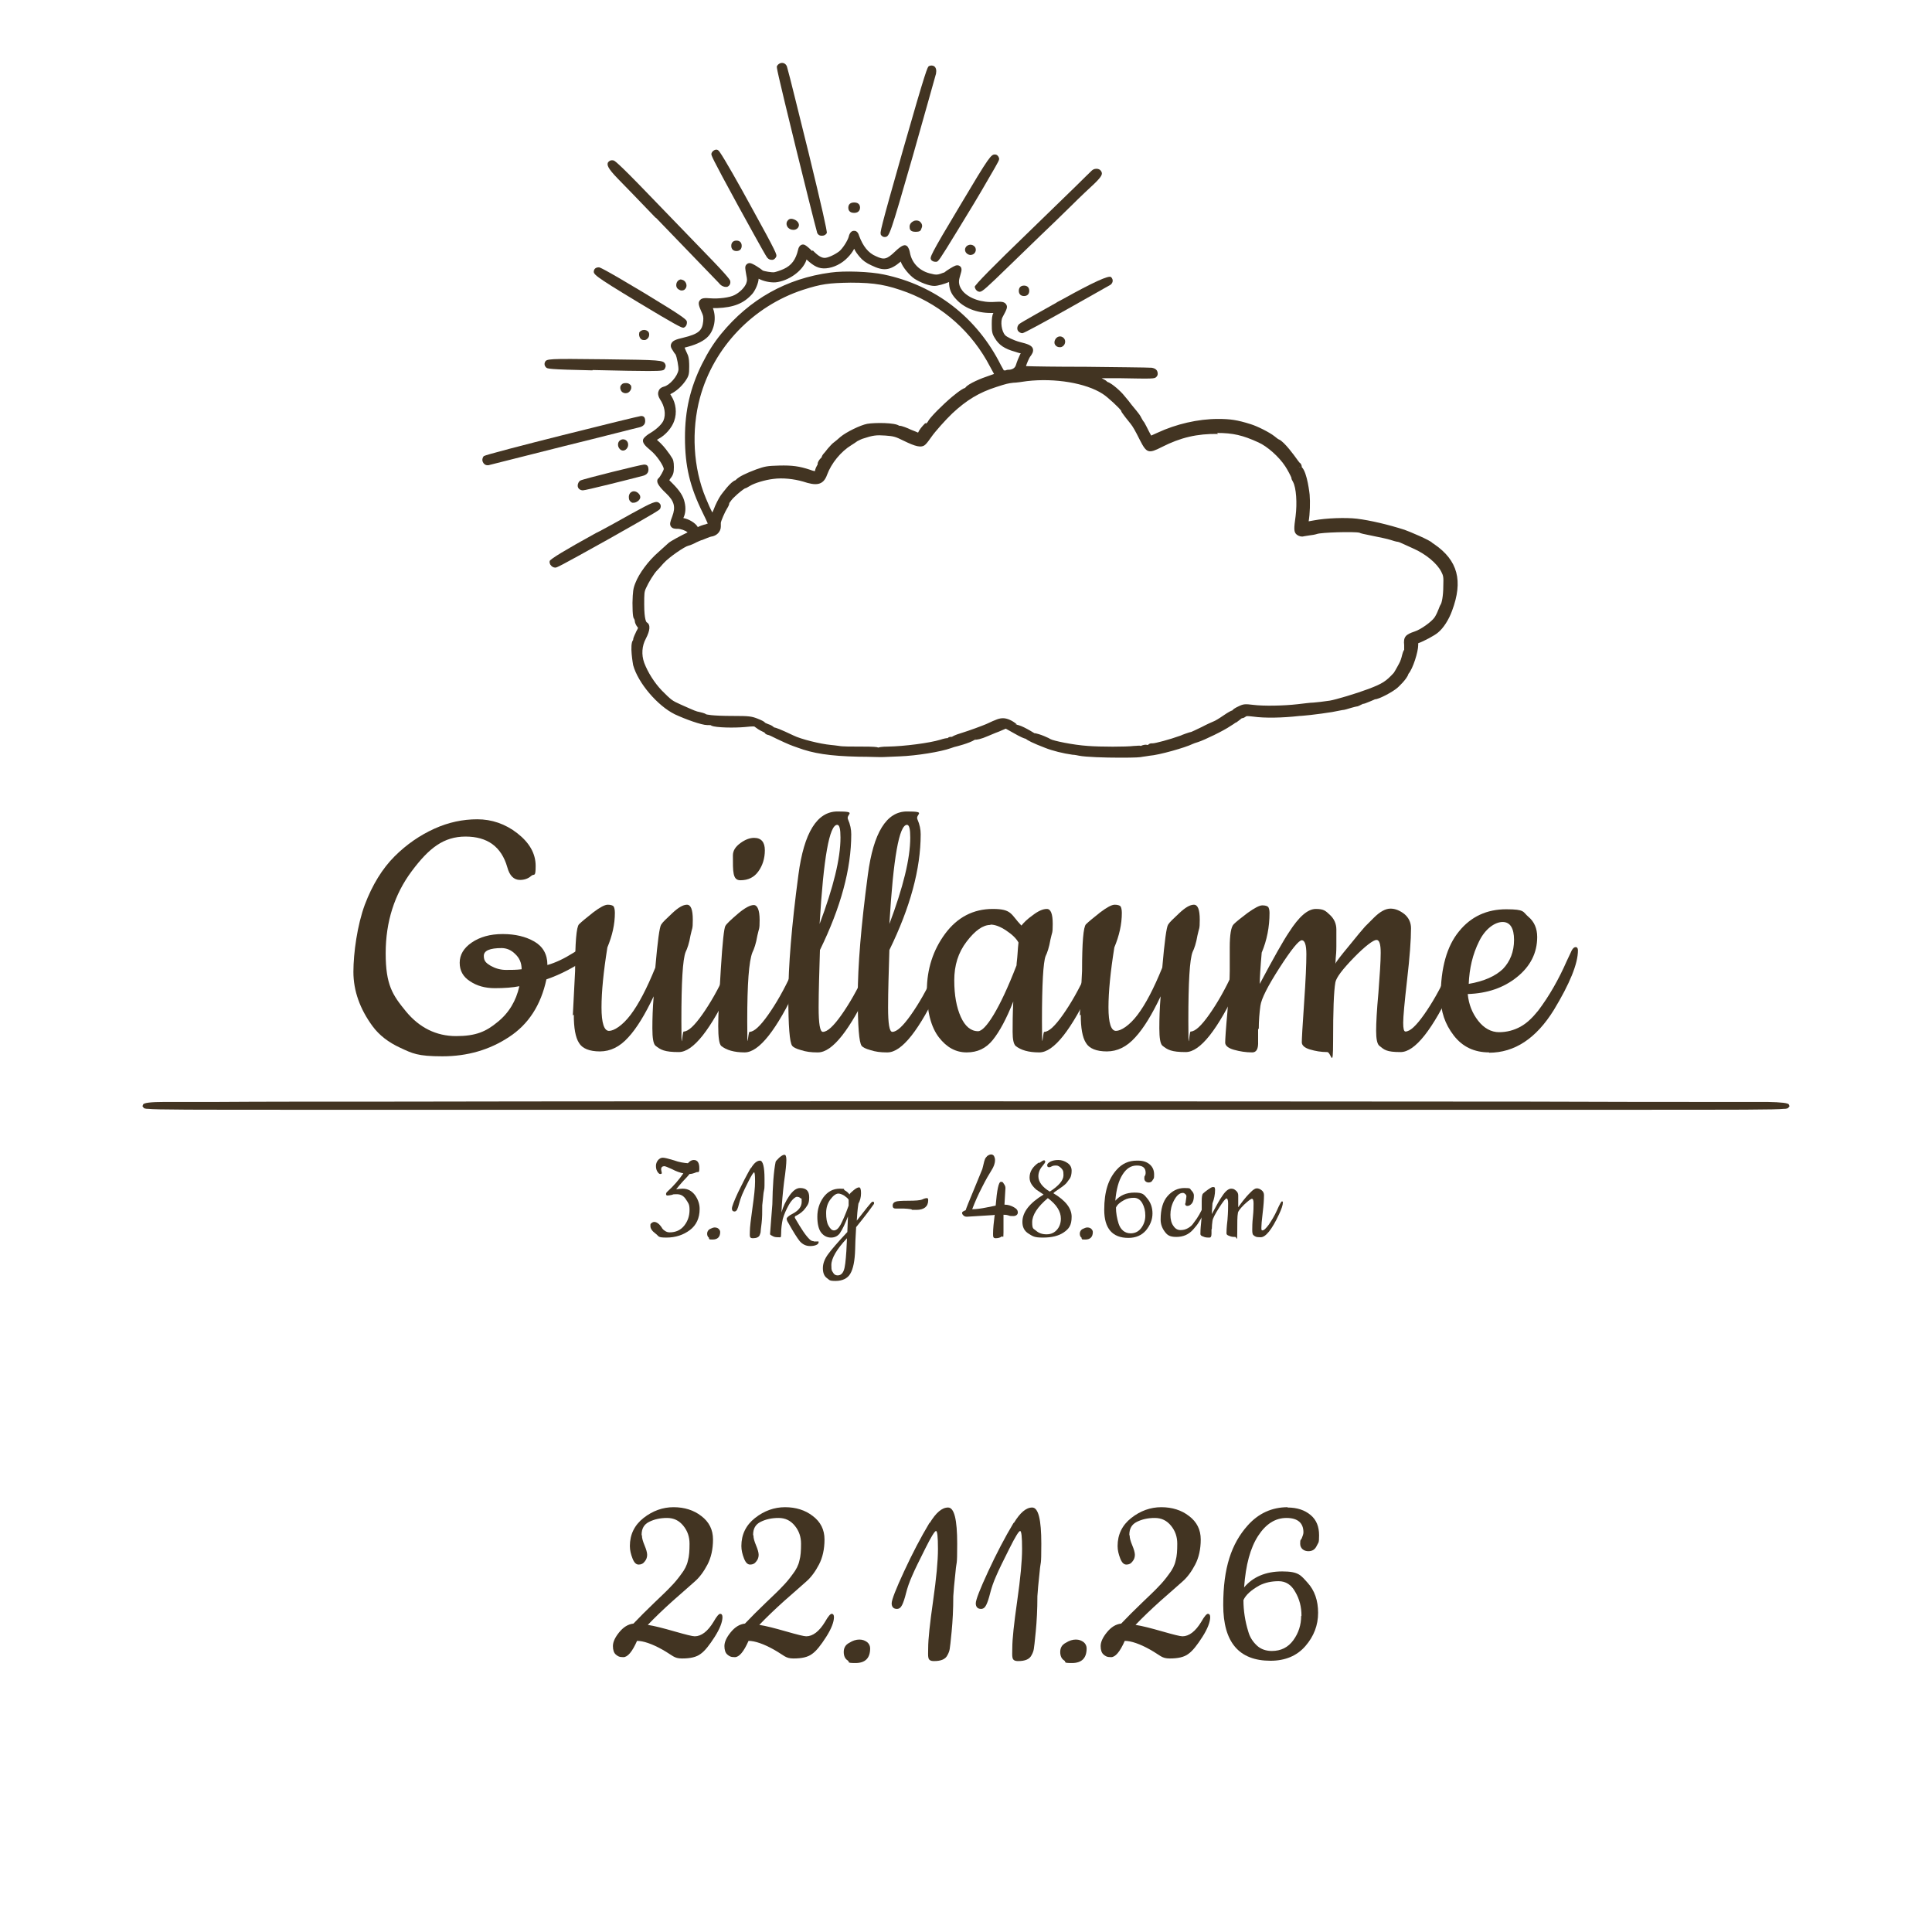 <?xml version="1.0" encoding="UTF-8"?>
<svg id="svg1" xmlns="http://www.w3.org/2000/svg" xmlns:svg="http://www.w3.org/2000/svg" xmlns:sodipodi="http://sodipodi.sourceforge.net/DTD/sodipodi-0.dtd" xmlns:inkscape="http://www.inkscape.org/namespaces/inkscape" version="1.1" viewBox="0 0 592.6 592.6" fill="#423422">
  <!-- Generator: Adobe Illustrator 29.4.0, SVG Export Plug-In . SVG Version: 2.1.0 Build 152)  -->
  <defs>
    <style>
      .st0 {
        isolation: isolate;
      }
    </style>
  </defs>
  <sodipodi:namedview id="namedview1" bordercolor="#eeeeee" borderopacity="1" inkscape:current-layer="svg1" inkscape:cx="148.75107" inkscape:cy="456.58316" inkscape:deskcolor="#505050" inkscape:document-units="mm" inkscape:pagecheckerboard="0" inkscape:pageopacity="0" inkscape:showpageshadow="0" inkscape:window-height="1057" inkscape:window-maximized="1" inkscape:window-width="1920" inkscape:window-x="1912" inkscape:window-y="-8" inkscape:zoom="0.72604517" pagecolor="#505050"/>
  <g>
    <path d="M262,65.3c1.6,0,1.8-1.2,1.8-1.6s-.1-1.6-1.8-1.6-1.8,1.2-1.8,1.6.1,1.6,1.8,1.6Z"/>
    <path d="M190.5,118.1c-.2.3-.4.8-.1,1.5.2.6.8,1,1.4,1s.1,0,.2,0c.8,0,1.4-.7,1.6-1.4.1-.6,0-1-.3-1.2-.2-.2-.6-.5-1.2-.5s-1.2,0-1.6.7Z"/>
    <path d="M149.6,142.7c.2,0,.4,0,.6-.1.4-.1,9.2-2.3,22.6-5.7,12.2-3,22.6-5.7,23.2-5.8.5-.1,1.9-.5,1.9-1.9s-.6-1.6-1.3-1.6-47.4,11.6-48.2,12.3c-.4.4-.6,1.2-.3,1.8.2.5.7,1,1.4,1Z"/>
    <path d="M270.1,71.9c.4.6.8.8,1.2.8s.1,0,.2,0c1.3-.2,1.4-.2,8.5-24.9,3.3-11.7,6.9-24.4,7.1-25.2.2-1.1,0-1.9-.6-2.3-.2-.1-.8-.4-1.6,0-.4.3-.7.4-7.9,25.6-7.2,25.3-7.1,25.5-6.8,26h0Z"/>
    <path d="M548.7,338.8q-.2-.7-6.6-.8c-3.7,0-9.1,0-16,0-13.3,0-32.5,0-57-.1-45.6,0-107-.1-172.8-.1s-127.2,0-172.8.1c-24.5,0-43.7,0-57,.1-6.9,0-12.3,0-16,0q-6.4,0-6.6.8l-.2.5.3.4c.1.2.2.3,1,.4h0s.1,0,.3,0c2.8.3,12.8.3,50.2.3,35.8,0,94,0,200.8,0s165,0,200.8,0c37.4,0,47.4,0,50.2-.3.1,0,.2,0,.3,0h0c.8-.1.8-.2,1-.4l.3-.4-.2-.5Z"/>
    <path d="M280.3,67.8c-.8.3-1.3,1-1.3,1.7s.1,1.6,1.8,1.6,1.6-.5,1.9-1.2c.3-.6.1-1.3-.4-1.8-.5-.5-1.3-.6-2.1-.3Z"/>
    <path d="M325,106.5c0,0,.1,0,.2,0,.6,0,1.2-.5,1.4-1.1.3-.8,0-1.6-.7-2-.7-.4-1.5-.2-2,.4-.5.6-.6,1.4-.3,1.9h0c.3.5.8.8,1.4.8Z"/>
    <path d="M324.1,92.8c-1.8,1-11.1,6.2-11.5,6.6-.6.6-.7,1.4-.4,2,.3.5.9.8,1.4.8,1,0,26.9-14.8,27.1-14.9.2-.2.6-.6.6-1.2,0-.6-.4-1-.5-1.1q-.9-1-14.9,6.8l-1.7.9Z"/>
    <path d="M314.1,90.8c1,0,1.6-.6,1.6-1.6s-.6-1.6-1.6-1.6-1.6.6-1.6,1.6.6,1.6,1.6,1.6Z"/>
    <path d="M285.5,79.6c.3.4.8.7,1.4.7s.2,0,.3,0c.6-.1.7-.1,6.5-9.6,3.2-5.2,6.9-11.3,9.4-15.7,3.5-6,3.5-6,3.3-6.6-.3-.8-.8-1-1.1-1-1.3-.1-1.7.3-10.8,15.6-9.5,15.8-9.3,16-8.9,16.6Z"/>
    <path d="M299,75.7c-.5-.6-1.3-.8-2-.5-.8.3-1.2,1.2-.9,1.9.2.6.8,1,1.4,1.1,0,0,.1,0,.2,0,.6,0,1.1-.3,1.4-.8.3-.5.3-1.2-.1-1.7Z"/>
    <path d="M209,85.7c-.7,0-1.3.5-1.5,1.2-.2.8,0,1.5.7,1.9h0c.3.2.6.3.9.3s.8-.1,1-.4c.5-.5.6-1.2.3-1.9-.3-.6-.8-1-1.4-1Z"/>
    <path d="M299,87.9c0,.6.4,1.2,1,1.5h0c.2,0,.3.1.5.1.8,0,2.1-1.2,9.2-8.1,2.7-2.6,7-6.8,9.5-9.2,2.5-2.4,6.8-6.5,9.4-9.1,2.6-2.6,5.8-5.6,7-6.7,2.5-2.4,2.5-3,2.3-3.6-.2-.5-.6-.9-1.2-1-.6-.1-1.3,0-1.9.6-.2.2-2.5,2.4-5,4.9l-14.1,13.7q-16.8,16.2-16.8,17.1Z"/>
    <path d="M250.6,71.3h0c.2.6.7,1,1.4,1,0,0,.1,0,.2,0,.6,0,1.1-.3,1.4-.8q.3-.5-5.5-24.3c-2.9-11.6-6-24.4-6.7-26.7-.2-.7-.8-1.2-1.5-1.2-.7,0-1.3.4-1.6,1-.1.4-.2.5,5.8,25,2.2,9,6.1,24.6,6.5,25.9Z"/>
    <path d="M243.1,70.5c.1,0,.3,0,.5,0,.7-.1,1.2-.5,1.4-1.1.2-.7-.2-1.5-1.2-2-.5-.2-1.6-.7-2.3.4-.4.6-.3,1.4.2,2l.8-.6-.8.6c.4.4.9.7,1.6.7Z"/>
    <path d="M227.5,75.4c0-1-.6-1.6-1.6-1.6s-1.6.6-1.6,1.6.6,1.6,1.6,1.6,1.6-.6,1.6-1.6ZM225.3,75.4h0,0Z"/>
    <path d="M195.7,92.7c11.6,7,13.3,7.8,13.8,7.8s.1,0,.2,0c.6-.2,1-.8,1-1.6s0-1.1-13.2-9.1c-13-7.8-13.6-7.8-13.8-7.8h0c-1.1,0-1.4.6-1.5.9-.3,1.2-.4,1.4,13.5,9.8Z"/>
    <path d="M201.2,66.8c4.8,5,11,11.4,13.7,14.2,2.9,3,5.3,5.5,5.6,5.8.6.8,1.4,1.2,2.1,1.2s.4,0,.6-.1c.6-.3.9-.9.8-1.6,0-.3-.1-.9-7.6-8.6l-17.2-17.8c-10.2-10.6-10.8-10.7-11.1-10.7-1-.2-1.4.4-1.6.6-.4.8-.1,1.8,3,5,1.6,1.6,6.8,7,11.6,12Z"/>
    <path d="M235.3,79c.5.6,1,.7,1.4.7s.2,0,.2,0c.5,0,1-.5,1.2-1,.2-.6.3-.8-7.7-15.3-3.7-6.8-8.3-14.9-9.6-16.7-.2-.3-.5-.8-1.1-.8s-1.4.6-1.5,1.3c0,.5-.1.7,8.2,15.9,1.4,2.5,8.2,15,8.9,15.9Z"/>
    <path d="M177.2,149c0,.8.7,1.4,1.6,1.4s14-3.3,18.2-4.4c.5-.1,1.9-.5,1.9-1.9s-.6-1.6-1.4-1.6-18.6,4.4-19.5,4.9c-.5.3-.8,1-.8,1.5Z"/>
    <path d="M193.7,150.9c-.6.3-.9,1.1-.8,1.8,0,.7.4,1.2,1,1.5h0c.2,0,.3,0,.5,0,.5,0,1-.3,1.4-.6.2-.2.6-.6.6-1.1,0-.6-.4-1-.6-1.2-.6-.6-1.5-.8-2.1-.4Z"/>
    <path d="M196.1,102.1c-.2.6,0,1.3.4,1.8h0c.3.3.6.4,1,.4s.3,0,.4,0c.6-.2,1.1-.7,1.2-1.4.1-.6-.1-1-.3-1.2-.3-.3-.7-.5-1.3-.5s-1.3.4-1.5,1Z"/>
    <path d="M168.9,173.3s0,0,0,0c.3.5.9.8,1.4.8s.7,0,16.3-8.7c15.6-8.8,15.7-9,15.9-9.4.4-.9,0-1.5-.3-1.7-.9-.8-2-.3-8.4,3.2-3.7,2.1-8.1,4.5-9.8,5.4l-1.2.6q-14,7.7-14.2,8.6c-.1.5.1.9.2,1.1l.9-.5h0l-.9.5Z"/>
    <path d="M249.1,77c-2-2-2.5-2-2.8-2-.7,0-1.3.6-1.5,1.6-.7,3-2,4.8-4.4,5.9-1.1.5-2.4.9-2.9,1-.9.1-3-.3-3.5-.5-.7-.6-3.2-2.3-4-2.3-.2,0-.7,0-1.1.5-.5.6-.3,1.3,0,3.1.3,1.5.3,1.7,0,2.6-.5,1.3-2,2.8-3.6,3.6-1.5.8-5,1.2-7.4,1-1.6-.1-2.7-.2-3.3.7-.6.8-.1,1.9.5,3.3.6,1.3.7,1.6.6,3-.3,2.8-1.2,3.9-6.2,5.1-2.2.5-3.2.9-3.6,1.8-.4.8.1,1.6.4,2,.4.7.7,1.1.9,1.3.4.7,1,3.9.9,4.8-.3,1.9-2.7,4.7-4.5,5.1-.8.2-1.4.7-1.6,1.4-.3.7-.1,1.6.4,2.4,1.5,2.2,1.9,4.7,1.1,6.6-.4.9-1.7,2.4-4,3.8-.9.5-1.9,1.3-2.2,1.9-.4,1,.5,2,2.2,3.4,2.1,1.7,4,4.8,4.1,5.7,0,.5-1.2,2.5-1.5,2.8-.3.2-.5.5-.5.9,0,.3-.1,1.2,2.8,3.9,2.4,2.3,2.9,4.1,1.8,7-.6,1.6-.9,2.4-.4,3.1.5.7,1.3.7,2.1.7s2.4.5,3,1.1c-1.7.8-5.3,2.7-5.9,3.3l-3.1,2.8c-3,2.6-5.9,6.5-7,9.4-.7,1.7-.8,2.6-.9,6.1,0,4.2.3,4.7.5,4.9,0,0,.2.4.2.6,0,.6.4,1.4.8,1.9.1.2.2.2.2.2,0,.2-.2.6-.6,1.3,0,.2-.9,1.6-.9,2.5-1.2,1.3,0,7.6,0,7.7,1.5,5.5,7.5,12.5,12.8,15.1,3.2,1.5,8.2,3.3,9.9,3.3s1.1.1,1.3.2c1.5.6,6.9.7,10.3.4,2.9-.3,2.9-.2,3.1,0,.5.4,1.4,1,2.1,1.3.4.2.6.3.8.4.2.4.6.6,1,.7.3,0,1.3.5,2.7,1.2,3.8,1.8,4.4,2,6.4,2.7,4.8,1.8,9.9,2.6,18.7,2.8,3.4,0,7.3.2,7.9.1.5,0,2.6-.1,4.7-.2,5.3-.2,12.6-1.4,15.7-2.5.8-.3,1.5-.5,1.6-.5,0,0,4.1-1,5.8-2.1.6,0,1.7-.1,4.2-1.2.3-.1,1.8-.8,3.2-1.3l2.1-.9,2.5,1.4c2.1,1.2,3.1,1.6,3.6,1.7.6.5,2.1,1.3,6,2.8,2.3.9,5.5,1.7,8.4,2.1.6,0,1.5.2,2,.3,2,.4,7.8.6,12.6.6s6.1-.1,7-.3c.3,0,1.2-.2,2-.3,2.9-.2,11-2.5,13.2-3.6.2-.1,1-.4,1.7-.6,1.9-.6,7.9-3.5,9.9-4.9.8-.5,1.3-.8,1.5-1,.2,0,.6-.3,1.5-1,.2-.2.4-.3.5-.4.4,0,.8-.2,1.2-.5.2-.2.5-.2,2.3,0,3.5.5,8.9.4,14.2-.2.7,0,2.2-.2,3.4-.3,1.9-.2,4.7-.6,6.6-.9,1.4-.3,2.2-.4,3.1-.6.6,0,1.8-.4,2.8-.7.8-.2,1.4-.4,1.6-.4.2,0,.6-.1,1.5-.6.2,0,.3-.2.4-.2.4,0,.9-.2,2.1-.7.9-.4,1.5-.6,1.6-.7,1.3,0,5.7-2.4,7-3.6,0,0,2.9-2.6,3.3-4.2,1.4-1.6,3-6.8,3-8.8s0-.5,0-.6c1.7-.6,5.1-2.4,6.1-3.3,1.6-1.3,3.3-3.9,4.3-6.7,3.4-9.1,1.8-15.4-5.5-20.4-.3-.2-.6-.4-.6-.4-.6-.8-7.3-3.6-8.5-4-5-1.6-10.5-2.9-14.6-3.4-3.4-.4-9.4-.2-13.1.5l-1.7.3c.4-2.3.5-5.9.3-8.2,0,0-.7-6.8-2.4-8.4,0-.5-.2-1.1-.7-1.4-.2-.2-.6-.8-1.2-1.6,0,0-3.4-4.8-5.1-5.5h0c-.1,0-.7-.4-1.4-1-1.5-1.2-5.3-3.1-7.3-3.7-4.1-1.3-6.3-1.6-10-1.6-6.2,0-12.9,1.6-18.5,4.2-.9.4-1.6.7-2,.9-.2-.3-.4-.8-.7-1.3-.4-.8-1.1-2.2-1.4-2.7-.2-.2-.6-.8-.9-1.4-.3-.7-1-1.6-1.5-2.2-.4-.5-1.1-1.3-1.4-1.7-.3-.4-.8-1-1-1.3-.2-.2-.8-1-1.5-1.8-.7-.9-3.5-3.6-5.1-4.1-.2-.3-.7-.6-1.7-1.1,1.5,0,3.3,0,5.2,0,10.8.2,11,.2,11.6-.4.4-.4.4-.8.4-1,0-1.5-1.4-1.7-1.8-1.8-.8-.1-12.7-.2-20.5-.3-9,0-15.6-.1-18.1-.2.3-1,.9-2.3,1.2-2.8.6-.8,1.2-1.6.9-2.6-.4-1-1.6-1.4-4-2-1.9-.5-4.1-1.6-4.5-2.1-1.1-1.2-1.5-4.2-.8-5.5,1.4-2.6,1.7-3.2,1-4.1-.6-.7-1.5-.7-3.3-.6-4,.3-7.9-1-9.9-3.3-.7-.9-1.5-2.2-1-4l.5-1.8c.3-1,0-1.6-.3-1.8-.2-.2-.7-.5-1.5-.2-.6.2-2.7,1.5-3.4,2.1-.2,0-.6.2-1.2.4-.9.3-1.5.3-2.6,0-3.6-.7-6.1-3.2-6.7-6.5-.1-.6-.4-1.7-1-2.1-.5-.3-1.2-.5-3.5,1.7-2.7,2.6-3.5,2.6-5.9,1.5-2.4-1-4-3.1-5.2-6.3-.1-.4-.5-1.6-1.6-1.5-1.1,0-1.5,1.4-1.6,1.9-.4,1.3-1.9,3.6-2.9,4.4-1.6,1.2-3.6,2-4.4,2s-1.8-.3-3.7-2.3ZM276.3,80.3c.6,1.7,2.6,4.1,4.2,5.2,1.7,1.1,4.4,2.2,6.1,2.2,1,0,3.1-.6,4.5-1.2,0,2.1.6,3.6,2.1,5.2,2.4,2.7,6.3,4.3,10.7,4.3s.5,0,.8,0c-.4.7-.5,1.7-.5,3.4,0,2.3.1,3,1,4.4,1.2,2,2.9,3.2,6.2,4.1.6.2,1.2.4,1.7.5,0,0-.1.2-.2.3-.4.8-1,2.3-1.3,3.3q-.4,1.2-1.9,1.4c-.4,0-.9,0-1.2.2-.1,0-.3,0-.6,0,0,0,0,0,0,0-.2-.3-.6-1.1-.9-1.6-7.3-14.6-20.1-24.5-35.9-27.8-4.1-.9-12.2-1.2-16.3-.6-13.6,1.8-24.9,8.2-33.6,18.8-2.2,2.7-4,5.5-5.9,9.3-3.6,7.3-5.2,14.2-5.2,22.5,0,8.8,1.5,15.1,5.5,23.2.7,1.4,1.2,2.5,1.5,3.2-.2,0-.4.1-.6.2h0c-.9.2-2,.6-2.5.9,0,0,0,0,0,0,0,0,0,0,0-.1-.7-1.2-2.7-2.4-4.4-2.7.7-1.4.8-3.1.4-4.8-.4-1.9-1.5-3.6-3.7-5.8l-1-1,.3-.5c.9-1.1,1.1-1.8,1.1-3.5s-.2-2.4-.8-3.2c-.3-.5-.7-1.1-.9-1.3-.9-1.3-2-2.6-3.4-3.8,0,0,0,0-.1-.1.1,0,.3-.2.5-.3,2.1-1.1,4.1-3.4,4.8-5.5.9-2.5.5-5.4-.8-7.5-.2-.3-.3-.5-.4-.7,0,0,.1,0,.2-.1,1.6-.8,3.2-2.2,4.4-3.9,1.1-1.6,1.2-2.1,1.2-4.5,0-1,0-2.8-.6-3.9-.4-.9-.7-1.5-.8-1.9.3,0,.7-.2,1.2-.3,2.6-.7,4.8-1.8,6-3.1,1.9-2,2.6-5.7,1.5-8.6,0,0,0,0,0-.1.4,0,.8,0,1.3,0,5-.2,8.1-1.4,10.7-4.3.9-1,1.9-3.2,2-4.7,1.6.8,3.5,1.2,5.2,1.1,3.9-.4,8.2-3.4,9.4-6.7,0-.1,0-.2.1-.3,0,0,0,0,.1.1,2.1,1.9,3.6,2.8,5.9,2.6,2.3-.2,4.8-1.4,6.6-3.3.7-.7,1.5-1.7,2-2.7.4.9,1.1,1.8,1.7,2.5.8,1,2,1.9,3.6,2.6,3.7,1.8,5.7,1.6,8.9-1.1.1,0,.2-.2.3-.3ZM373.3,132.8c4.9,0,7.9.7,12.7,2.9,2.7,1.2,6.3,4.4,8.2,7.3.8,1.2,1.7,3,1.9,3.5,0,.4.2.8.5,1.3,1,1.8,1.3,6.5.8,10.5-.5,3.7-.7,5,.5,5.8.6.4,1.4.6,2,.4.2,0,1-.2,1.9-.3,1.7-.2,2-.4,2.1-.4,1.2-.5,11.5-.8,13.1-.4.3.2,1.2.4,4.2,1,2,.4,4.4.9,5.3,1.2.6.2,1.9.6,2.3.6.1,0,.7.2,1.3.5.7.3,2.2,1,3.3,1.5,3.9,1.7,7.4,4.6,8.7,7.2.6,1.2.7,1.5.6,4.3,0,3.2-.5,5.3-.8,5.7-.3.4-.7,1.7-.8,1.8-.2.6-.7,1.6-1.1,2.2-.9,1.3-4.2,3.7-6.1,4.3-2.7.9-3.5,1.6-3.2,4.2,0,.7,0,1.2,0,1.4-.3.4-.5,1.1-.6,1.5-.2.8-.3,1.2-.4,1.4,0,.2-.2.4-.2.6-.2.5-1.7,3.2-2,3.6-2.4,2.6-3.5,3.3-7.7,4.9-4,1.5-10.1,3.3-11.9,3.6-2.2.3-3.6.5-5,.6-.9,0-3.1.3-4.9.5-4.3.5-10.5.6-13.6.2-2.5-.3-3-.3-4.6.5-1.1.5-1.6.9-1.8,1.2-.4.1-1.2.5-2.8,1.6-1.3.9-2.5,1.6-2.8,1.7-.5.2-2.3,1-3.8,1.8-1.8.9-3,1.4-3.2,1.5-.4,0-3.1,1-3.2,1.1-3.6,1.3-7.9,2.4-8.6,2.4s-1,0-1.5.5c0,0,0,0-.1,0-.7-.2-1.4,0-2.1.3-.5-.2-1.2,0-2.1,0-2.3.3-10.3.3-14.1,0-4.6-.3-10.7-1.6-11.5-2.1-.2-.2-3.4-1.7-4.9-1.8-1.3-.8-5.1-3.1-6-2.5.3-.2.7-.2.8-.1,0,0-.2,0-.3-.2-1.3-1.1-2.9-1.8-4.1-1.8s-2,.3-5.2,1.8c-1.2.5-4.9,1.9-7.8,2.8-1.7.5-2.4.9-2.7,1.1-.5,0-1,0-1.3.4-.4,0-1.1.1-2.3.5-3.3,1-10.9,2-16,2.1h0c-.4,0-2.1,0-3,.3-.4-.2-1.5-.3-5-.3s-.2,0-.4,0c-2.7,0-5.7,0-6.6-.2-.9-.1-2.1-.3-2.5-.3-3.3-.3-9.3-1.8-11.5-2.9-4.2-2-5.4-2.4-6-2.5-.3-.3-.8-.7-1.8-1-.4-.2-.8-.3-.9-.4-.3-.4-.9-.7-2.4-1.3-1.8-.7-2.7-.8-7.3-.8-7.2,0-8.3-.5-8.4-.5-.5-.4-1.7-.6-2-.7-1.1-.2-1.3-.3-5.8-2.3-2.7-1.2-2.9-1.4-5.8-4.3-2.3-2.4-4.3-5.6-5.4-8.5-.9-2.5-.7-5.2.5-7.4,1.3-2.5,1.5-4.3.3-5-.1,0-.8-.7-.8-5.5,0-3.3,0-3.9.6-5.1.7-1.6,2.4-4.4,3.4-5.4.4-.4,1.2-1.3,1.9-2.1,1.8-2,6.6-5.2,7.6-5.4.6-.1,2.3-.9,2.4-1,.8-.4,1.4-.6,1.6-.7.2,0,.6-.2,1.6-.6.7-.3,1.3-.5,1.4-.5,1.7-.2,3-1.5,3-3.1s0-1.1,0-1.1c0-.5,1.3-3.5,1.9-4.4.5-.8.7-1.3.7-1.7.3-.4.9-1.3,1.5-1.8,1.3-1.3,2.9-2.5,3.3-2.7.3,0,.7-.3,1.6-.8,1.3-.8,4.5-1.8,7.1-2.1,2.8-.4,6.3,0,9.1.8,3.9,1.3,6.2,1.3,7.4-2.1,1.3-3.5,4.2-7.1,7.5-9.1.5-.3,1.4-.9,1.8-1.2.1,0,.7-.4,1.5-.7,3.3-1.1,4.3-1.2,7.1-1,2.5.2,3,.3,5.6,1.6,3.5,1.7,5.4,2.3,6.6,1.2.5-.4,1.4-1.7,1.9-2.4,1.1-1.6,4.4-5.3,6.4-7.2,4.4-4.1,8.2-6.4,13.5-8.1,3.1-1,3.5-1.1,5.2-1.3.9,0,2.8-.3,4.2-.5,8.6-1,18.1.6,23.2,3.9,1.6,1,5.2,4.4,5.7,5.2,0,.3.4.8,1.3,2l1.6,2c.7.9,1.3,1.9,2.9,5.1,2,3.9,2.6,4.1,6.7,2,5.7-2.9,10.8-4.1,17.2-4ZM317.8,225s-.1,0-.3-.2c.1,0,.2.1.3.2ZM283.8,129.8c-1.1,1.1-1.8,2-2.2,2.9h0c-.4-.2-1.2-.5-2.2-.9-1-.5-2.8-1.2-3.4-1.2,0,0-.2,0-.2,0-1.2-1-7.5-1-9.8-.6-2.1.4-6.4,2.5-8.2,4-.8.7-1.6,1.4-1.9,1.6-.5.3-1.4,1.3-2,2-.6.8-1.2,1.5-1.4,1.7,0,0-.4.5-.5,1,0,0-.2.2-.3.3-.4.4-.9,1.1-.9,1.7,0,0,0,.3-.2.5-.2.3-.5,1-.6,1.5,0,.1,0,.2,0,.2-.1,0-.5,0-1.5-.4-3.3-1.1-5.5-1.4-9.5-1.3-3.6.1-4.3.2-7.1,1.2-3.2,1.2-5.2,2.2-6.1,3.1s-.2.2-.2.2c-1.5.4-4.1,4.1-4.5,4.6-.7,1-1.7,3-2.2,4.4-.1.3-.3.6-.4.9-.6-1.1-1.3-2.7-2-4.4-3.9-9.3-4.5-20.8-1.8-30.8,4.2-15.5,16.3-28.1,31.6-33.1,5.6-1.8,7.9-2.1,14.6-2.2h0c7.5,0,11.2.7,17.4,3,10.9,4.2,19.9,12.2,25.4,22.8l1.2,2.2-1.4.5c-2.5.8-6.5,2.5-7.3,3.6,0,0-.2.2-.2.2-1,.2-4,2.7-5,3.6-.7.6-6.5,5.9-6.5,7.1,0-.3,0-.4.1-.4,0,0-.2.3-.5.6ZM299,226.7c.3-.2.4-.5.4-.7,0,.3-.2.6-.4.7ZM398.8,143.4c-.1,0-.3-.1-.4-.1.2,0,.3,0,.4.1Z"/>
    <path d="M191.1,138.2c.6,0,1.1-.4,1.4-1,.3-.7.2-1.5-.3-2s-1.3-.6-1.9-.2c-.7.4-.9,1.3-.6,2.1.2.5.7,1.1,1.4,1.1Z"/>
    <path d="M181.8,113.5h0c8.8.2,14,.3,17.1.3,4.6,0,4.7-.2,5-.7.1-.2.5-.8.1-1.5-.6-1.1-1.3-1.2-18.4-1.4-17.9-.2-18-.2-18.5,1-.1.3-.2.9.4,1.5.4.4.6.6,14.2.9Z"/>
  </g>
  <g id="text1" class="st0" inkscape:label="nom">
    <g class="st0">
      <path d="M167.9,296c2.5-.7,5.2-2,7.9-3.7,2.8-1.8,4.5-2.6,5.3-2.6s1.1.5,1.1,1.4-.6,1.8-1.7,2.6c-4.2,2.9-8.5,5.2-12.9,6.7-1.7,7.9-5.5,13.8-11.5,17.7-5.9,3.9-12.7,5.9-20.4,5.9s-9.2-.9-12.9-2.6c-3.7-1.7-6.5-3.9-8.5-6.6-3.9-5.3-5.9-10.9-5.9-16.7s1.2-14.4,3.5-20.6c2.3-6.1,5.4-11.1,9.1-14.8,3.7-3.7,7.8-6.5,12.2-8.5,4.4-2,8.8-2.9,13.2-2.9s8.6,1.4,12.3,4.3c3.7,2.9,5.6,6.2,5.6,10s-.5,2.2-1.4,3.1c-.9.8-2.1,1.2-3.4,1.2-1.9,0-3.2-1.3-3.9-3.9-1.8-6.3-6.1-9.4-12.8-9.4s-11.2,3.5-16.5,10.6c-5.3,7.1-8,15.5-8,25.2s2.1,12.8,6.2,17.8c4.1,5,9.3,7.6,15.4,7.6s9.2-1.4,12.7-4.3c3.5-2.8,5.7-6.5,6.7-11-2,.4-4.5.6-7.5.6s-5.5-.7-7.6-2.1c-2.2-1.4-3.2-3.3-3.2-5.7s1.2-4.5,3.7-6.2c2.5-1.7,5.6-2.6,9.5-2.6s7.1.8,9.7,2.3c2.6,1.5,4,3.9,4,7.1ZM153.9,290.8c-3.7,0-5.5.8-5.5,2.4s.7,2.2,2.2,3.1c1.5.8,3,1.2,4.6,1.2s3.2,0,4.8-.2c0-2-.7-3.5-2-4.7-1.2-1.2-2.6-1.8-4.2-1.8Z"/>
      <path d="M175.7,311.5l.7-13.7c0-8.7.4-13.5,1.2-14.3.8-.8,2.3-2,4.3-3.6,2.1-1.6,3.6-2.4,4.5-2.4s1.5.2,1.8.5c.2.3.4,1,.4,2,0,3.5-.8,7-2.3,10.6-1.2,7.5-1.8,13.6-1.8,18.4s.8,7.2,2.3,7.2,4.1-1.6,6.6-4.9c2.5-3.3,5-8.1,7.6-14.5.7-8.1,1.3-12.5,1.8-13.2.4-.7,1.6-1.8,3.4-3.5,1.8-1.7,3.3-2.6,4.5-2.6s1.8,1.5,1.8,4.6-.2,2.4-.7,4.8c-.4,2.4-1,4.1-1.5,5.1-.9,2.3-1.3,9.3-1.3,21.1s.2,3.3.7,3.3c1.4,0,3.3-1.8,5.7-5.2,2.4-3.4,4.9-7.7,7.3-13,2.4-5.3,3.9-7.9,4.4-7.9s.8.3.8,1c0,2.3-1.2,5.9-3.5,10.9-6.4,13.7-11.8,20.5-16.2,20.5s-5.6-.7-7.2-2c-.6-.6-.9-2.3-.9-5.3s.1-6.2.4-9.8c-2.6,5.5-5.2,9.8-7.8,12.6-2.6,2.9-5.5,4.3-8.7,4.3s-5.4-.9-6.4-2.6c-1.1-1.7-1.6-4.6-1.6-8.7Z"/>
      <path d="M228.4,322.8c-3.2,0-5.6-.7-7.2-2-.6-.6-.9-2.6-.9-6.1s.3-9.3.8-17.5c.5-8.2,1-12.6,1.4-13.2.4-.7,1.7-1.9,3.8-3.7,2.1-1.8,3.8-2.7,4.9-2.7s1.8,1.5,1.8,4.6-.2,2.4-.7,4.8c-.4,2.4-1,4.1-1.5,5.1-1.1,2.7-1.6,9.7-1.6,21.1s.2,3.3.7,3.3c1.4,0,3.3-1.8,5.7-5.2,2.4-3.4,4.9-7.7,7.3-13,2.4-5.3,3.9-7.9,4.4-7.9s.8.3.8,1c0,2.3-1.2,5.9-3.5,10.9-6.4,13.7-11.8,20.5-16.2,20.5ZM224.8,262.4c0-1.5.8-2.7,2.3-3.8,1.5-1.1,2.9-1.6,4.2-1.6,2.2,0,3.3,1.3,3.3,3.8s-.7,4.7-2,6.5c-1.3,1.8-3.1,2.7-5.5,2.7s-2.3-2.6-2.3-7.7Z"/>
      <path d="M250.6,322.8c-1.8,0-3.4-.2-4.9-.7-1.5-.4-2.4-.9-2.7-1.3-.8-1-1.2-6-1.2-15.2s1-21.6,3.1-37.3c1.7-12.9,5.7-19.4,12-19.4s2.5.8,3.2,2.4c.7,1.6,1,3.1,1,4.6,0,10.6-3.2,22.4-9.6,35.5-.2,6.8-.4,12.6-.4,17.6s.4,7.5,1.3,7.5c1.4,0,3.3-1.8,5.7-5.2,2.4-3.4,4.9-7.7,7.3-13,2.4-5.3,3.9-7.9,4.4-7.9s.8.3.8,1c0,2.3-1.2,5.9-3.5,10.9-6.4,13.7-11.8,20.5-16.2,20.5ZM257.8,256.9c0-2.6-.3-3.9-1-3.9-2.4,0-4.2,10.1-5.4,30.4,4.2-11.2,6.4-20,6.4-26.5Z"/>
      <path d="M271.9,322.8c-1.8,0-3.4-.2-4.9-.7-1.5-.4-2.4-.9-2.7-1.3-.8-1-1.2-6-1.2-15.2s1-21.6,3.1-37.3c1.7-12.9,5.7-19.4,12-19.4s2.5.8,3.2,2.4c.7,1.6,1,3.1,1,4.6,0,10.6-3.2,22.4-9.6,35.5-.2,6.8-.4,12.6-.4,17.6s.4,7.5,1.3,7.5c1.4,0,3.3-1.8,5.7-5.2,2.4-3.4,4.9-7.7,7.3-13,2.4-5.3,3.9-7.9,4.4-7.9s.8.3.8,1c0,2.3-1.2,5.9-3.5,10.9-6.4,13.7-11.8,20.5-16.2,20.5ZM279.2,256.9c0-2.6-.3-3.9-1-3.9-2.4,0-4.2,10.1-5.4,30.4,4.2-11.2,6.4-20,6.4-26.5Z"/>
      <path d="M318.7,322.8c-3.2,0-5.6-.7-7.2-2-.6-.6-.9-2-.9-4.3s0-5.4.2-9.3c-2.1,5.3-4.2,9.2-6.3,11.8s-4.7,3.8-8,3.8-6.1-1.5-8.5-4.6-3.7-7.9-3.7-14.4,1.9-12.4,5.6-17.4c3.7-5,8.6-7.6,14.6-7.6s5.5,1.7,8.8,5.1c.7-.9,1.8-2,3.5-3.2,1.7-1.3,3.1-1.9,4.3-1.9s1.8,1.5,1.8,4.6-.2,2.4-.7,4.8c-.4,2.4-1,4.1-1.5,5.1-.7,1.9-1.1,8.5-1.1,19.9s.2,3.3.7,3.3c1.4,0,3.3-1.8,5.7-5.2,2.4-3.4,4.9-7.7,7.3-13,2.4-5.3,3.9-7.9,4.4-7.9s.8.3.8,1c0,2.3-1.2,5.9-3.5,10.9-6.4,13.7-11.8,20.5-16.2,20.5ZM303.8,283.7c-2.3,0-4.7,1.7-7.3,5.1-2.6,3.4-3.8,7.3-3.8,11.9s.7,8.3,2,11.2c1.3,2.9,3.1,4.4,5.3,4.4s6.6-6.7,11.8-20.2c0-.7.2-1.8.3-3.4s.2-2.8.3-3.6c-.7-1.3-2-2.5-3.8-3.7-1.8-1.2-3.4-1.8-4.8-1.8Z"/>
      <path d="M331.2,311.5l.7-13.7c0-8.7.4-13.5,1.2-14.3.8-.8,2.3-2,4.3-3.6,2.1-1.6,3.6-2.4,4.5-2.4s1.5.2,1.8.5c.2.3.4,1,.4,2,0,3.5-.8,7-2.3,10.6-1.2,7.5-1.8,13.6-1.8,18.4s.8,7.2,2.3,7.2,4.1-1.6,6.6-4.9c2.5-3.3,5-8.1,7.6-14.5.7-8.1,1.3-12.5,1.8-13.2.4-.7,1.6-1.8,3.4-3.5,1.8-1.7,3.3-2.6,4.5-2.6s1.8,1.5,1.8,4.6-.2,2.4-.7,4.8c-.4,2.4-1,4.1-1.5,5.1-.9,2.3-1.3,9.3-1.3,21.1s.2,3.3.7,3.3c1.4,0,3.3-1.8,5.7-5.2,2.4-3.4,4.9-7.7,7.3-13,2.4-5.3,3.9-7.9,4.4-7.9s.8.3.8,1c0,2.3-1.2,5.9-3.5,10.9-6.4,13.7-11.8,20.5-16.2,20.5s-5.6-.7-7.2-2c-.6-.6-.9-2.3-.9-5.3s.1-6.2.4-9.8c-2.6,5.5-5.2,9.8-7.8,12.6-2.6,2.9-5.5,4.3-8.7,4.3s-5.4-.9-6.4-2.6c-1.1-1.7-1.6-4.6-1.6-8.7Z"/>
      <path d="M385.9,315.6v3.8c.1,2.3-.5,3.4-1.8,3.4-2,0-3.8-.3-5.6-.8-1.8-.5-2.7-1.3-2.7-2.2s.2-4.2.7-9.6c.4-5.5.7-9.6.7-12.4v-7.2c0-3.9.4-6.3,1.2-7.1.8-.8,2.3-2,4.3-3.5,2.1-1.5,3.6-2.3,4.5-2.3s1.5.2,1.8.5c.2.3.4.9.4,1.8,0,4.3-.8,8.4-2.4,12.2-.4,4.6-.6,7.9-.6,9.6,4.3-8.1,7.3-13.4,9-15.9,3-4.7,5.7-7.1,8.2-7.1s3,.6,4.3,1.8c1.3,1.2,2,2.7,2,4.5s0,3.5,0,5.1c0,1.6-.1,2.8-.2,3.7,0,.9-.1,1.5-.1,1.7.3-.7,1.7-2.5,4.2-5.5,2.4-3,4.1-5,4.9-5.9.9-.9,1.8-1.8,2.7-2.7,1.9-1.9,3.6-2.8,5.1-2.8s2.9.6,4.3,1.7c1.3,1.1,2,2.6,2,4.3,0,3.6-.4,8.9-1.2,15.8-.8,7-1.2,11.4-1.2,13.2s.2,2.7.7,2.7c1.4,0,3.3-1.8,5.7-5.2,2.4-3.4,4.9-7.7,7.3-13,2.4-5.3,3.9-7.9,4.4-7.9s.8.3.8,1c0,2.3-1.2,5.9-3.5,10.9-6.4,13.7-11.8,20.5-16.2,20.5s-5-.7-6.6-2c-.6-.6-.9-2.1-.9-4.5s.2-6.3.7-11.7c.4-5.4.7-9.5.7-12.2s-.4-4-1.3-4-3.4,1.8-6.9,5.4c-3.5,3.6-5.4,6.1-5.7,7.6-.5,2.8-.7,8.8-.7,18s-.6,3.4-1.8,3.4c-1.9,0-3.6-.3-5.3-.8-1.7-.5-2.5-1.3-2.5-2.2s.2-4.9.7-12,.7-12.1.7-15-.5-4.3-1.4-4.3-3.2,2.8-6.8,8.4c-3.6,5.6-5.6,9.5-5.9,11.7s-.5,4.6-.5,7.1Z"/>
      <path d="M456.8,322.8c-4.6,0-8.2-1.7-10.9-5.2-2.7-3.5-4-7.4-4-11.8,0-8.9,1.9-15.6,5.6-20.1,3.7-4.6,8.6-6.8,14.5-6.8s5,.8,6.8,2.3c1.8,1.5,2.7,3.6,2.7,6.2,0,4.9-2.1,9-6.2,12.3-4.1,3.3-9.1,5-15.1,5.2.3,3.2,1.4,5.9,3.2,8.2,1.8,2.3,4,3.5,6.4,3.5s4.6-.6,6.6-1.7c2-1.1,3.7-2.8,5.4-4.9,3.4-4.5,6.3-9.6,8.8-15.3.7-1.5,1.2-2.5,1.5-3.2.4-.7.8-1,1.2-1s.7.3.7,1c0,4.1-2.5,10.2-7.4,18.3-5.4,8.7-12,13.1-19.9,13.1ZM450.4,301.8c4.8-.8,8.3-2.4,10.6-4.6,2.2-2.3,3.4-5.3,3.4-8.9s-1.2-5.5-3.5-5.5-5.3,2-7.2,5.9c-2,4-3,8.3-3.2,13.1Z"/>
    </g>
  </g>
  <g id="text2" class="st0" inkscape:label="date">
    <g class="st0">
      <path d="M196.9,471c0,.8.3,1.8.8,3,.5,1.2.8,2.2.8,2.9s-.2,1.4-.7,2c-.5.7-1.1,1-1.9,1s-1.4-.6-1.9-1.9c-.5-1.3-.8-2.5-.8-3.8,0-3.5,1.4-6.4,4.2-8.6,2.8-2.2,5.9-3.3,9.2-3.3s6.2.9,8.5,2.7c2.4,1.8,3.6,4.2,3.6,7.2s-.6,5.6-1.7,7.7-2.4,3.9-3.9,5.2c-1.5,1.3-3.7,3.3-6.7,5.9-2.9,2.6-5.5,5.1-7.7,7.4,2,.3,4.7,1,8.2,2,3.5,1,5.5,1.5,6.2,1.5,2,0,4-1.5,5.8-4.5.9-1.6,1.6-2.4,2-2.4s.7.3.7,1c0,1.5-.8,3.6-2.4,6.1-1.6,2.5-3,4.3-4.3,5.2-1.3,1-3.2,1.4-5.7,1.4s-2.8-.9-6-2.7c-3.2-1.8-5.9-2.7-7.8-2.7-1.5,3.4-2.9,5-4.2,5s-1.7-.3-2.3-.8c-.6-.5-.9-1.4-.9-2.6s.6-2.6,1.9-4.2c1.3-1.6,2.7-2.5,4.4-2.7,1.9-2,4-4.1,6.4-6.4,2.4-2.3,4.1-3.9,5.1-5,1-1,2.1-2.3,3.1-3.7,1.1-1.4,1.8-2.8,2.1-4.2.4-1.4.5-3.1.5-5.2s-.6-3.9-1.9-5.5-2.9-2.4-5-2.4-3.9.4-5.5,1.2-2.3,2.1-2.3,4Z"/>
      <path d="M231.1,471c0,.8.3,1.8.8,3,.5,1.2.8,2.2.8,2.9s-.2,1.4-.7,2c-.5.7-1.1,1-1.9,1s-1.4-.6-1.9-1.9c-.5-1.3-.8-2.5-.8-3.8,0-3.5,1.4-6.4,4.2-8.6,2.8-2.2,5.9-3.3,9.2-3.3s6.2.9,8.5,2.7c2.4,1.8,3.6,4.2,3.6,7.2s-.6,5.6-1.7,7.7-2.4,3.9-3.9,5.2c-1.5,1.3-3.7,3.3-6.7,5.9-2.9,2.6-5.5,5.1-7.7,7.4,2,.3,4.7,1,8.2,2,3.5,1,5.5,1.5,6.2,1.5,2,0,4-1.5,5.8-4.5.9-1.6,1.6-2.4,2-2.4s.7.3.7,1c0,1.5-.8,3.6-2.4,6.1-1.6,2.5-3,4.3-4.3,5.2-1.3,1-3.2,1.4-5.7,1.4s-2.8-.9-6-2.7c-3.2-1.8-5.9-2.7-7.8-2.7-1.5,3.4-2.9,5-4.2,5s-1.7-.3-2.3-.8c-.6-.5-.9-1.4-.9-2.6s.6-2.6,1.9-4.2c1.3-1.6,2.7-2.5,4.4-2.7,1.9-2,4-4.1,6.4-6.4,2.4-2.3,4.1-3.9,5.1-5,1-1,2.1-2.3,3.1-3.7,1.1-1.4,1.8-2.8,2.1-4.2.4-1.4.5-3.1.5-5.2s-.6-3.9-1.9-5.5-2.9-2.4-5-2.4-3.9.4-5.5,1.2-2.3,2.1-2.3,4Z"/>
      <path d="M260,509.3c-.8-.5-1.2-1.4-1.2-2.6s.5-2.2,1.7-2.8c1.1-.7,2.1-1,3.1-1s1.7.3,2.4.8c.6.5.9,1.2.9,1.9,0,3-1.5,4.5-4.5,4.5s-1.6-.3-2.4-.8Z"/>
      <path d="M285.2,467.1c1.9-3.1,3.7-4.7,5.6-4.7s2.8,3.7,2.8,11.1-.2,5-.5,8.5c-.4,3.5-.6,6.1-.7,7.6,0,4.1-.2,7.7-.5,10.8-.3,3.1-.5,4.9-.6,5.4-.1.6-.3,1.2-.7,1.9-.6,1.2-1.9,1.8-4.1,1.8s-1.8-1.3-1.8-4,.5-7.4,1.5-14.4c1-7,1.5-12.3,1.5-16s-.2-5.5-.6-5.5-1.5,1.8-3.3,5.4c-1.8,3.6-3.2,6.4-4,8.3-.9,2-1.5,3.8-1.9,5.4-.4,1.6-.8,2.8-1.2,3.6-.4.8-.9,1.2-1.6,1.2-1,0-1.6-.6-1.6-1.7s1.3-4.4,3.8-9.8c2.5-5.4,5.1-10.4,7.8-14.9Z"/>
      <path d="M311,467.1c1.9-3.1,3.7-4.7,5.6-4.7s2.8,3.7,2.8,11.1-.2,5-.5,8.5c-.4,3.5-.6,6.1-.7,7.6,0,4.1-.2,7.7-.5,10.8-.3,3.1-.5,4.9-.6,5.4-.1.6-.3,1.2-.7,1.9-.6,1.2-1.9,1.8-4.1,1.8s-1.8-1.3-1.8-4,.5-7.4,1.5-14.4c1-7,1.5-12.3,1.5-16s-.2-5.5-.6-5.5-1.5,1.8-3.3,5.4c-1.8,3.6-3.2,6.4-4,8.3-.9,2-1.5,3.8-1.9,5.4-.4,1.6-.8,2.8-1.2,3.6-.4.8-.9,1.2-1.6,1.2-1,0-1.6-.6-1.6-1.7s1.3-4.4,3.8-9.8c2.5-5.4,5.1-10.4,7.8-14.9Z"/>
      <path d="M326.4,509.3c-.8-.5-1.2-1.4-1.2-2.6s.5-2.2,1.7-2.8c1.1-.7,2.1-1,3.1-1s1.7.3,2.4.8c.6.5.9,1.2.9,1.9,0,3-1.5,4.5-4.5,4.5s-1.6-.3-2.4-.8Z"/>
      <path d="M346.5,471c0,.8.3,1.8.8,3,.5,1.2.8,2.2.8,2.9s-.2,1.4-.7,2c-.5.7-1.1,1-1.9,1s-1.4-.6-1.9-1.9c-.5-1.3-.8-2.5-.8-3.8,0-3.5,1.4-6.4,4.2-8.6,2.8-2.2,5.9-3.3,9.2-3.3s6.2.9,8.5,2.7c2.4,1.8,3.6,4.2,3.6,7.2s-.6,5.6-1.7,7.7-2.4,3.9-3.9,5.2c-1.5,1.3-3.7,3.3-6.7,5.9-2.9,2.6-5.5,5.1-7.7,7.4,2,.3,4.7,1,8.2,2,3.5,1,5.5,1.5,6.2,1.5,2,0,4-1.5,5.8-4.5.9-1.6,1.6-2.4,2-2.4s.7.3.7,1c0,1.5-.8,3.6-2.4,6.1-1.6,2.5-3,4.3-4.3,5.2-1.3,1-3.2,1.4-5.7,1.4s-2.8-.9-6-2.7c-3.2-1.8-5.9-2.7-7.8-2.7-1.5,3.4-2.9,5-4.2,5s-1.7-.3-2.3-.8c-.6-.5-.9-1.4-.9-2.6s.6-2.6,1.9-4.2c1.3-1.6,2.7-2.5,4.4-2.7,1.9-2,4-4.1,6.4-6.4,2.4-2.3,4.1-3.9,5.1-5,1-1,2.1-2.3,3.1-3.7,1.1-1.4,1.8-2.8,2.1-4.2.4-1.4.5-3.1.5-5.2s-.6-3.9-1.9-5.5-2.9-2.4-5-2.4-3.9.4-5.5,1.2-2.3,2.1-2.3,4Z"/>
      <path d="M394.9,462.4c3,0,5.3.8,7.1,2.3,1.8,1.5,2.6,3.6,2.6,6.2s-.2,2.1-.7,3.2c-.5,1.1-1.3,1.7-2.6,1.7s-2.5-.8-2.5-2.3.2-1,.5-1.7c.3-.7.5-1.3.5-1.8,0-2.9-1.8-4.4-5.2-4.4s-6.3,1.8-8.7,5.5c-2.4,3.7-3.8,8.9-4.3,15.8,2.7-3.2,6.6-4.9,11.7-4.9s5.7,1.2,7.8,3.5c2.1,2.3,3.2,5.4,3.2,9.2s-1.3,7.2-3.9,10.2c-2.6,3-6.2,4.5-10.7,4.5-9.7,0-14.5-5.7-14.5-17.1s2.5-18.8,7.5-24.4c3.3-3.7,7.4-5.6,12.3-5.6ZM399.2,495.6c0-2.7-.6-5.1-1.9-7.3-1.2-2.2-2.9-3.3-5.1-3.3s-4.1.4-5.9,1.3c-2.5,1.4-4.2,2.9-4.9,4.5,0,3.2.5,6.5,1.5,9.7.5,1.8,1.5,3.2,2.7,4.3s2.8,1.6,4.5,1.6c2.8,0,5-1.1,6.6-3.3,1.6-2.2,2.4-4.7,2.4-7.4Z"/>
    </g>
  </g>
  <g id="text2-5" class="st0" inkscape:label="poids - taille">
    <g class="st0">
      <path d="M202.8,358.8l.2,1c0,.2-.2.3-.5.3s-.6-.3-.9-.8-.4-1.1-.4-1.7.2-1.2.6-1.7c.4-.5.9-.8,1.5-.8s1.7.3,3.4.8c1.6.6,3.1.8,4.3.9.6-.7,1.2-1,1.8-1,1.1,0,1.7.8,1.7,2.5s-.3,1-1,1.3c-.7.3-1.4.5-2,.5-.4.5-1,1.2-1.9,2.1-.8.9-1.6,1.8-2.2,2.6.7-.1,1.3-.2,2-.2,1.6,0,2.8.7,3.8,2,.9,1.3,1.4,2.7,1.4,4.2,0,2.8-1,5-3,6.5s-4.4,2.3-7.2,2.3-2.2-.4-3.3-1.2c-1.1-.8-1.6-1.6-1.6-2.3s0-.7.3-.9c.2-.2.5-.4.9-.4s.8.2,1.2.5.7.7,1,1.1c.2.4.5.8,1,1.1.4.3.9.5,1.5.5,1.9,0,3.4-.7,4.5-2.1,1.1-1.4,1.6-3,1.6-4.8s-.4-2.1-1.1-3.2c-.7-1.1-1.6-1.6-2.8-1.6s-.9,0-1.5.2c-.6.1-1,.2-1.3.2s-.5-.1-.5-.4.1-.5.3-.7c2.1-1.9,3.7-3.8,5-5.7-1-.2-2.2-.6-3.5-1.3-1.3-.6-2.1-.9-2.3-.9-.6,0-1,.3-1,.9Z"/>
      <path d="M217.5,379.7c-.4-.3-.6-.7-.6-1.3s.3-1.1.8-1.4c.6-.3,1.1-.5,1.5-.5s.9.1,1.2.4c.3.3.5.6.5,1,0,1.5-.8,2.3-2.3,2.3s-.8-.1-1.2-.4Z"/>
      <path d="M230.3,358.4c.9-1.6,1.9-2.4,2.8-2.4s1.4,1.9,1.4,5.6,0,2.5-.3,4.3c-.2,1.8-.3,3.1-.4,3.8,0,2.1,0,3.9-.2,5.5-.2,1.5-.3,2.5-.3,2.7,0,.3-.2.6-.3,1-.3.6-1,.9-2.1.9s-.9-.7-.9-2,.3-3.8.8-7.3c.5-3.5.8-6.2.8-8.1s-.1-2.8-.3-2.8-.8.9-1.7,2.7c-.9,1.8-1.6,3.2-2,4.2-.4,1-.7,1.9-.9,2.7-.2.8-.4,1.4-.6,1.8-.2.4-.5.6-.8.6-.5,0-.8-.3-.8-.9s.6-2.2,1.9-5c1.3-2.7,2.6-5.2,3.9-7.5Z"/>
      <path d="M249.7,380.8h1.1c.2-.1.3,0,.3.2,0,.4-.3.7-.8.9-.5.2-1.1.3-1.8.3-1.3,0-2.3-.5-3.2-1.5-.8-1-2-2.9-3.5-5.6-.4-.6-.5-1-.5-1.3s.6-.9,1.8-1.5c1.9-1,2.8-2.2,2.8-3.7s-.1-.8-.4-1.1-.7-.4-1.1-.4-1.5.8-2.4,2.4-1.5,3-1.9,4.4c-.3,1.4-.5,2.9-.5,4.4s-.2,1.2-.7,1.2c-.6,0-1.3,0-1.8-.3s-.9-.4-.9-.7.1-1.6.3-4,.3-4,.4-5.1c.1-5.7.4-10,1-13,0-.2.5-.7,1.1-1.3.7-.6,1.2-.9,1.6-.9s.6.5.6,1.6-.2,3.3-.7,6.7c-.4,3.4-.7,6.6-.8,9.4.5-1.8,1.3-3.5,2.4-5.1,1.1-1.6,2.2-2.4,3.3-2.4,1.9,0,2.8.9,2.8,2.8s-.4,2.3-1.1,3.3c-.7,1-1.7,1.8-2.9,2.4-.3.1-.4.2-.4.4s0,.3.1.4c1.8,3.1,3.2,5.3,4.5,6.5.3.3.7.5,1.1.5Z"/>
      <path d="M257.8,378c-.7,1.1-1.7,1.6-2.9,1.6s-2.2-.5-3-1.5c-.8-1-1.2-2.7-1.2-4.9s.6-4.2,1.9-6c1.3-1.7,2.9-2.6,5-2.6s.9.2,1.5.5c.6.3,1.1.8,1.5,1.3,0-.3.5-.7,1.2-1.3.7-.6,1.3-.9,1.7-.9s.6.6.6,1.8-.3,2.3-.8,3.2c-.3,1.9-.4,3.6-.5,5.2,2.7-3.5,4.2-5.3,4.4-5.5.2-.2.3-.3.5-.3.3,0,.4.1.4.4s0,.3-.2.5c-.9,1.3-2.6,3.6-5.3,6.9-.2,3.3-.3,5.6-.3,6.8-.1,3.5-.6,6-1.5,7.5-.8,1.4-2.4,2.2-4.5,2.2s-1.8-.3-2.7-.9c-.8-.6-1.2-1.6-1.2-3s.5-2.8,1.6-4.3c1.1-1.5,3-3.7,5.9-6.8l.2-4.8c-.9,2.3-1.7,4-2.4,5ZM257.2,366.1c-.8,0-1.6.6-2.5,1.8-.9,1.2-1.3,2.6-1.3,4.2s.2,2.9.7,3.8,1,1.5,1.7,1.5,1.4-.6,2-1.7c.6-1.1,1.5-3.1,2.5-5.9,0-.9,0-1.5,0-1.8-.2-.4-.7-.8-1.4-1.3-.7-.4-1.3-.6-1.8-.6ZM259.8,379.8c-3.2,3.4-4.8,6.2-4.8,8.2s.2,1.7.5,2.3c.3.6.8.9,1.4.9.9,0,1.5-.5,1.9-1.5.4-1,.6-3,.8-5.9l.2-4.1Z"/>
      <path d="M284.7,368.2c0,1.9-1.3,2.9-3.6,2.9s-.9,0-1.7-.2c-.8-.1-1.5-.2-2.2-.2s-1.3,0-1.8,0c-.4,0-.7,0-.7,0-.6,0-.9-.3-.9-.9,0-.6.3-1,.9-1.2.4-.2,1.7-.3,3.9-.3s3.6-.1,4.3-.4c.6-.3,1.1-.4,1.4-.4s.4.2.4.5Z"/>
      <path d="M304.7,372.7l-8.1.5c-.5,0-.8-.1-1.1-.4-.3-.3-.4-.5-.4-.8s.4-.5,1.1-.8c.2-.7,1.1-2.9,2.6-6.5s2.3-5.6,2.5-6.1c.1-.5.3-1,.4-1.6.1-.6.3-1.1.4-1.4.1-.3.3-.6.7-1,.4-.3.8-.5,1.2-.5s.7.2.9.5c.2.4.3.8.3,1.2,0,1.1-.4,2.1-1.1,3.2-.7,1.1-1.7,2.8-2.9,5.2-1.2,2.3-2.2,4.6-3,6.7,1.3,0,2.7-.2,4.2-.5s2.5-.5,3-.6c.4-4.8.9-7.3,1.6-7.3s.6.2.9.6c.3.4.5.8.5,1.3l-.3,5.1c1.1,0,2,.3,2.9.8s1.2,1,1.2,1.6-.5,1.1-1.4,1.1-.9,0-1.5-.2-1.1-.2-1.5-.2c0,1.2,0,3,0,5.4s-.2.9-.6,1.3c-.4.3-1,.5-1.8.5s-.8-.5-.8-1.4c0-1.5.2-3.4.5-5.8Z"/>
      <path d="M318.8,356.7c.7-.5,1.2-.8,1.4-.8s.4.1.4.4-.3.7-.8,1.3c-.9,1-1.3,2.1-1.3,3.2,0,1.7,1.2,3.3,3.5,4.7,2.8-1.8,4.2-3.5,4.2-5s-.2-1.6-.7-2.2c-.5-.5-1-.8-1.5-.8s-1,0-1.5.3-.7.2-.9.2c-.2,0-.4-.2-.4-.6s.3-.7,1-1.1c.6-.3,1.4-.5,2.4-.5s1.9.3,2.8.9c.9.6,1.3,1.4,1.3,2.4s-.2,1.8-.5,2.3l-.8,1.1c-.3.5-1.1,1.2-2.3,2-1.2.8-1.9,1.3-2,1.5,3.7,2.2,5.6,4.6,5.6,7.2s-.8,3.7-2.4,4.8c-1.6,1.1-3.7,1.6-6.4,1.6s-3.1-.4-4.4-1.2c-1.3-.8-1.9-2-1.9-3.6,0-3,2.2-5.8,6.5-8.4-.9-.6-1.6-1.1-2.1-1.4-.5-.4-1-.9-1.5-1.6-.5-.7-.7-1.5-.7-2.2,0-1.8.9-3.3,2.8-4.6ZM325.4,373.8c0-2.2-1.3-4.3-4-6.3-3.2,2.7-4.8,5.2-4.8,7.4s.4,1.9,1.2,2.6c.8.7,1.8,1.1,3.2,1.1s2.4-.5,3.2-1.4c.8-.9,1.2-2.1,1.2-3.4Z"/>
      <path d="M331.8,379.7c-.4-.3-.6-.7-.6-1.3s.3-1.1.8-1.4c.6-.3,1.1-.5,1.5-.5s.9.1,1.2.4c.3.3.5.6.5,1,0,1.5-.8,2.3-2.3,2.3s-.8-.1-1.2-.4Z"/>
      <path d="M349.1,356c1.5,0,2.7.4,3.6,1.2.9.8,1.3,1.8,1.3,3.1s-.1,1.1-.4,1.6c-.3.6-.7.8-1.3.8s-1.3-.4-1.3-1.2,0-.5.2-.9c.2-.4.2-.7.2-.9,0-1.5-.9-2.2-2.7-2.2s-3.2.9-4.4,2.8c-1.2,1.9-1.9,4.5-2.2,8,1.4-1.6,3.3-2.5,5.9-2.5s2.9.6,3.9,1.8,1.6,2.7,1.6,4.6-.7,3.6-2,5.2c-1.3,1.5-3.1,2.3-5.4,2.3-4.9,0-7.4-2.9-7.4-8.6s1.3-9.5,3.8-12.3c1.7-1.9,3.7-2.8,6.2-2.8ZM351.3,372.8c0-1.4-.3-2.6-.9-3.7-.6-1.1-1.5-1.7-2.6-1.7s-2.1.2-3,.7c-1.3.7-2.1,1.4-2.5,2.3,0,1.6.3,3.3.8,4.9.3.9.7,1.6,1.4,2.2.6.5,1.4.8,2.3.8,1.4,0,2.5-.6,3.3-1.7.8-1.1,1.2-2.4,1.2-3.7Z"/>
      <path d="M363.6,369.2l.3-2.1c0-.3,0-.6-.3-.8-.2-.2-.4-.4-.8-.4-1,0-1.9.8-2.7,2.3-.8,1.5-1.1,3-1.1,4.4s.3,2.6.9,3.4c.6.9,1.3,1.3,2.2,1.3s1.6-.2,2.3-.6c.7-.4,1.3-.9,1.8-1.7,1.2-1.5,2.2-3.3,3-5.2.2-.5.4-.9.5-1.1.1-.2.3-.3.4-.3s.2.1.2.3c0,.9-.3,2-1,3.3-.6,1.3-1.2,2.3-1.6,2.9-.4.7-1,1.4-1.7,2.2-1.4,1.6-3.1,2.3-5.2,2.3s-2.8-.6-3.6-1.7c-.8-1.1-1.2-2.3-1.2-3.6,0-3.2.7-5.6,2.1-7.2s3.1-2.5,5.2-2.5,1.6.2,2.1.7c.5.5.8,1,.8,1.6,0,1.1-.2,1.9-.6,2.4-.4.5-.9.8-1.4.8s-.7-.3-.7-.8Z"/>
      <path d="M371.6,377.1v1.3c0,.8-.2,1.2-.6,1.2-.7,0-1.3,0-1.9-.3-.6-.2-.9-.4-.9-.8s0-1.4.2-3.3c.2-1.9.2-3.3.2-4.2v-2.5c0-1.3.1-2.1.4-2.4s.8-.7,1.5-1.2c.7-.5,1.2-.8,1.5-.8s.5,0,.6.2c0,.1.1.3.1.6,0,1.5-.3,2.9-.8,4.2-.1,1.6-.2,2.7-.2,3.3,1.5-2.8,2.5-4.6,3.1-5.4,1-1.6,2-2.4,2.8-2.4s1,.2,1.5.6c.5.4.7.9.7,1.5s0,1.2,0,1.7,0,1,0,1.3c0,.3,0,.5,0,.6.1-.2.6-.8,1.4-1.9.8-1,1.4-1.7,1.7-2,.3-.3.6-.6.9-.9.6-.6,1.2-1,1.7-1s1,.2,1.5.6c.5.4.7.9.7,1.5,0,1.2-.1,3-.4,5.4s-.4,3.9-.4,4.5,0,.9.3.9c.5,0,1.1-.6,2-1.8.8-1.2,1.7-2.6,2.5-4.4.8-1.8,1.3-2.7,1.5-2.7s.3.1.3.3c0,.8-.4,2-1.2,3.7-2.2,4.7-4.1,7-5.6,7s-1.7-.2-2.3-.7c-.2-.2-.3-.7-.3-1.5s0-2.2.2-4c.2-1.9.2-3.2.2-4.2s-.2-1.4-.5-1.4-1.1.6-2.4,1.8c-1.2,1.2-1.9,2.1-1.9,2.6-.2.9-.2,3-.2,6.1s-.2,1.2-.6,1.2c-.6,0-1.2,0-1.8-.3-.6-.2-.9-.4-.9-.8s0-1.7.3-4.1c.2-2.4.2-4.1.2-5.1s-.2-1.5-.5-1.5-1.1,1-2.3,2.9c-1.2,1.9-1.9,3.2-2,4-.1.8-.2,1.6-.2,2.4Z"/>
    </g>
  </g>
</svg>